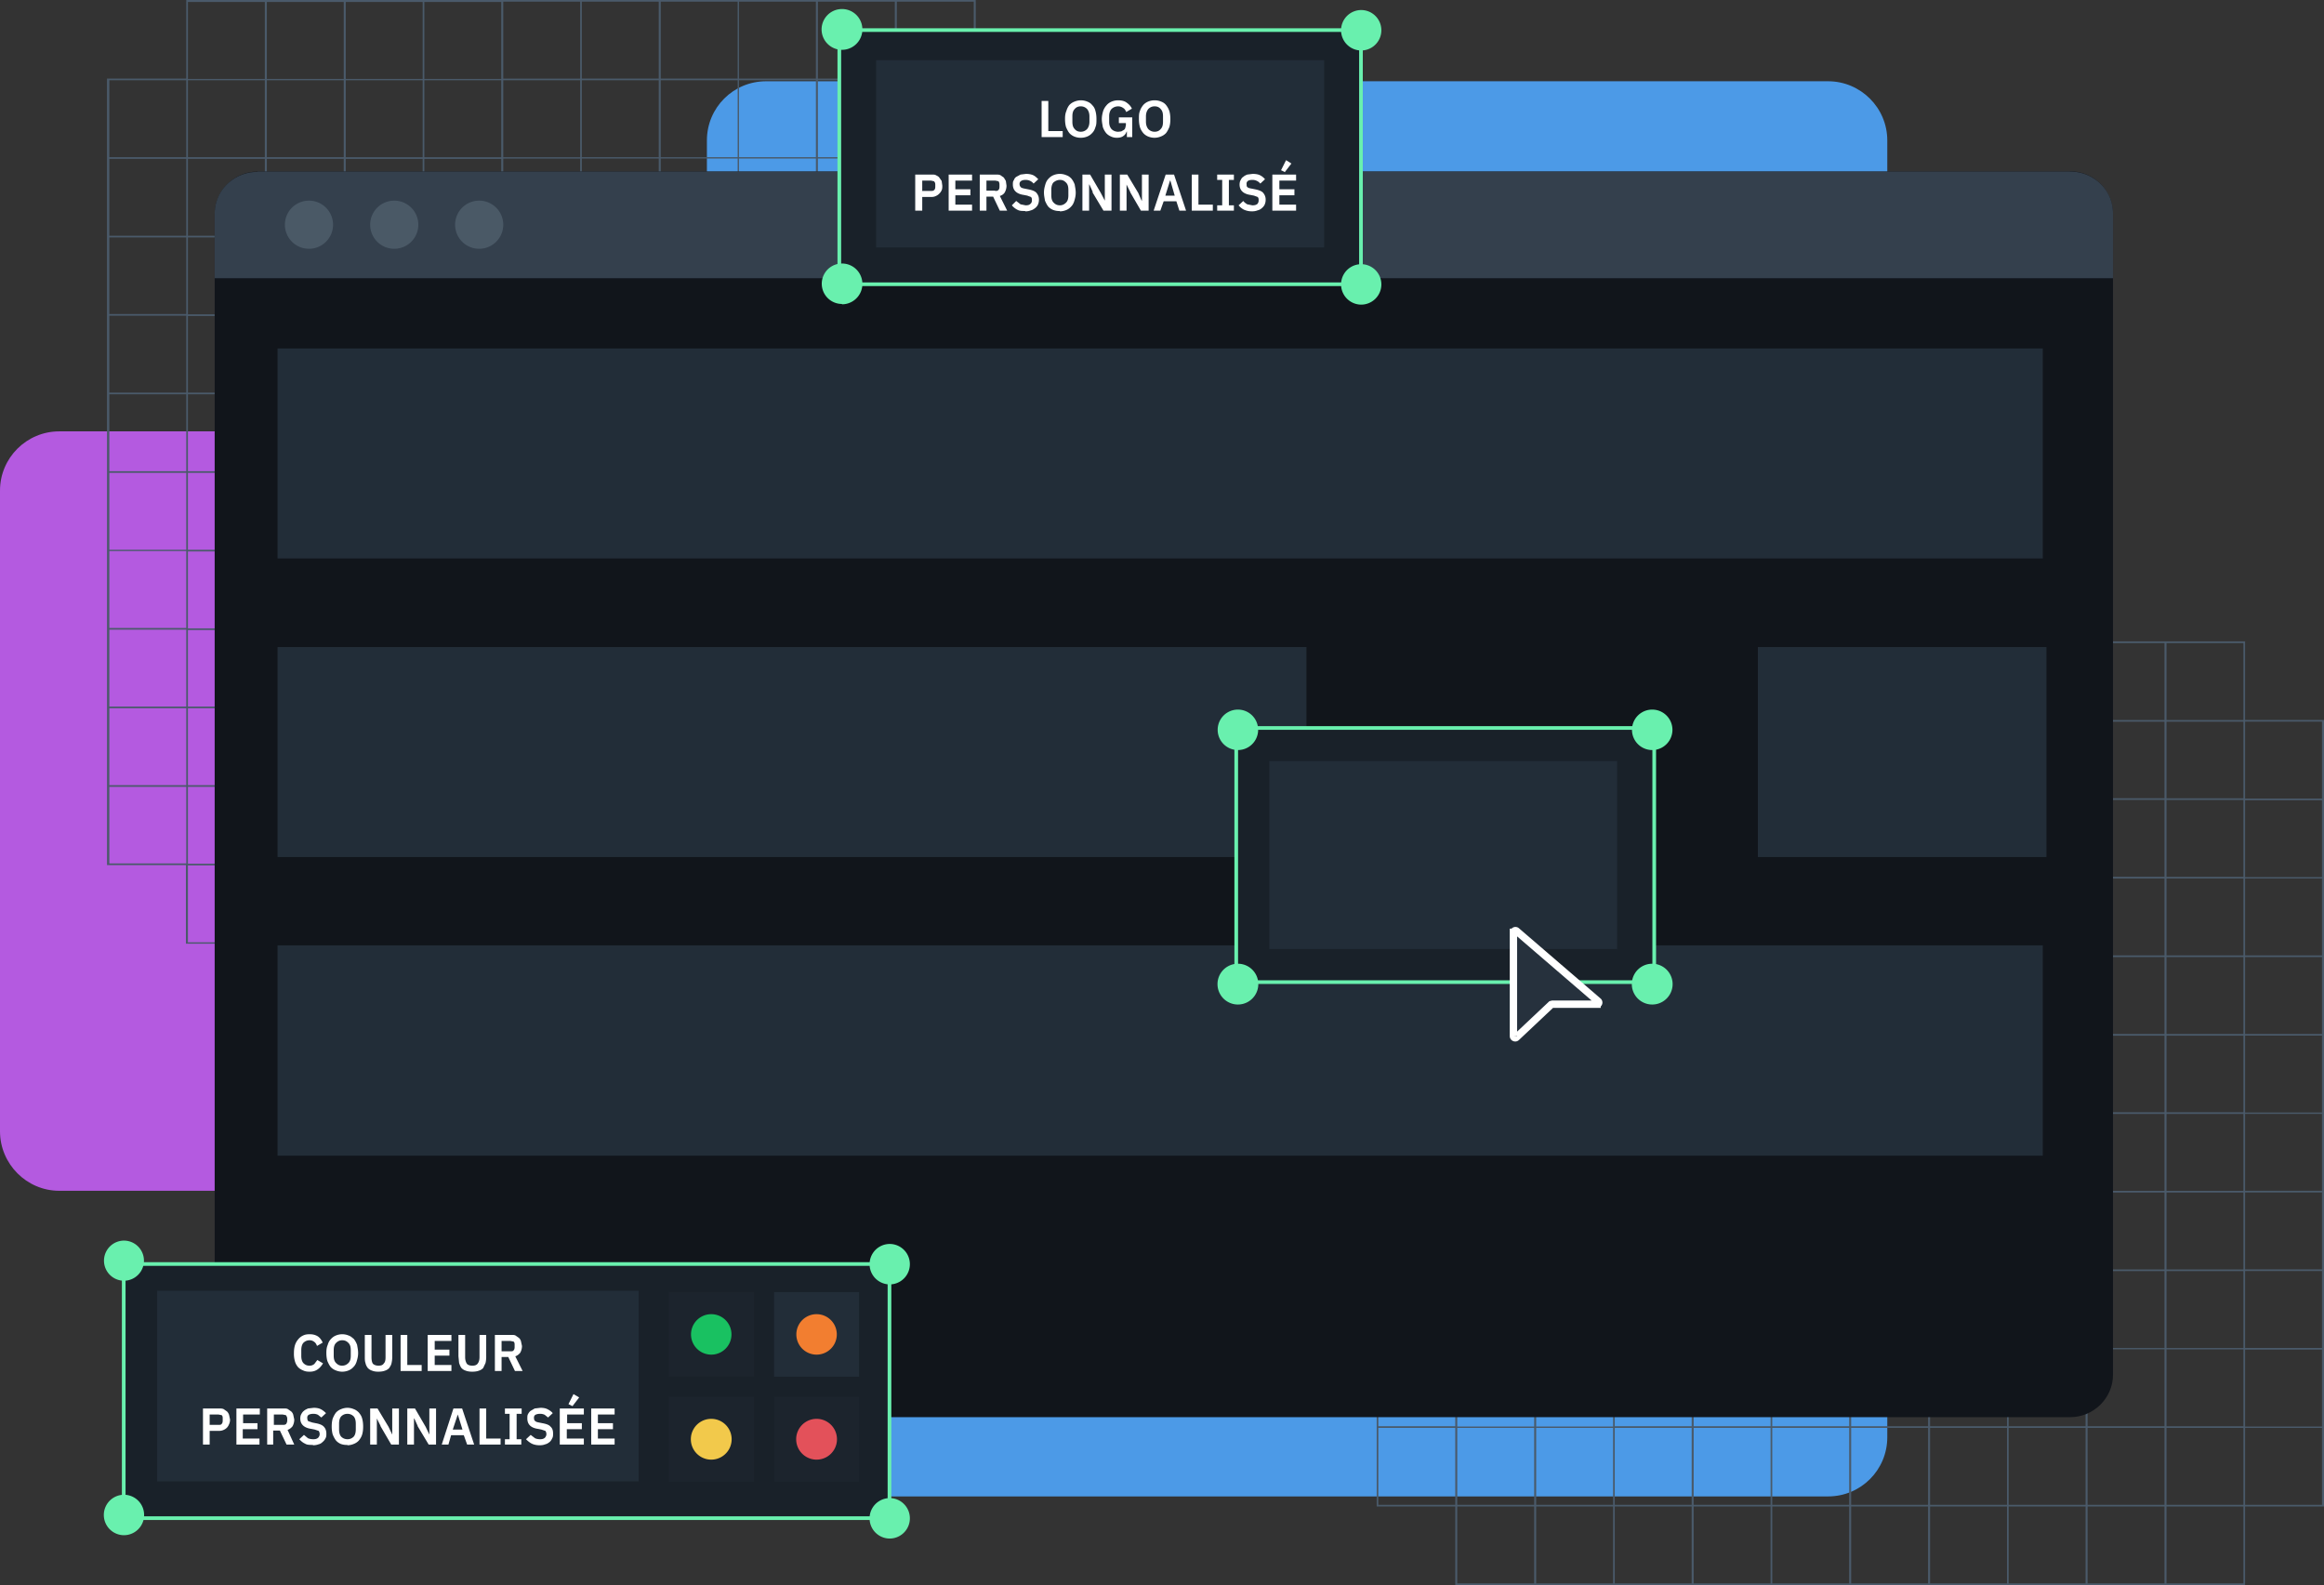 <?xml version="1.0" encoding="UTF-8"?>
<svg xmlns="http://www.w3.org/2000/svg" width="695" height="474" fill="none">
  <rect width="100%" height="100%" fill="#333333" stroke="none"/>
  <g clip-path="url(#a)">
    <path fill="#B45AE0" d="M292.2 338.3V146.7c0-9.8-8-17.7-17.7-17.7H17.7C8 129 0 136.9 0 146.7v191.6c0 9.8 8 17.8 17.7 17.8h256.8c9.7 0 17.7-8 17.7-17.8Z"></path>
    <path fill="#4C9AE7" d="M546.7 24.3H229.1c-9.8 0-17.7 7.9-17.7 17.7v387.8c0 9.8 8 17.7 17.7 17.7h317.6c9.8 0 17.7-7.9 17.7-17.7V42c0-9.8-8-17.7-17.7-17.7Z"></path>
    <path fill="#4A5A6A" d="M671.4 191.8H435.2v23.5h-23.5v235.2h23.5V474h236.2v-23.5H695V215.3h-23.6v-23.5ZM435.2 450h-23v-23h23v23Zm0-23.5h-23v-23h23v23Zm0-23.4h-23v-23h23v23Zm0-23.5h-23v-23h23v23Zm0-23.5h-23v-23h23v23Zm0-23.5h-23v-22.9h23v23Zm0-23.4h-23v-23h23v23Zm0-23.5h-23v-23h23v23Zm0-23.5h-23v-23h23v23Zm0-23.5h-23v-22.9h23v23Zm23.6 234.8h-23v-23h23v23Zm0-23.5h-23v-23h23v23Zm0-23.4h-23v-23h23v23Zm0-23.5h-23v-23h23v23Zm0-23.5h-23v-23h23v23Zm0-23.5h-23v-23h23v23Zm0-23.4h-23v-23h23v23Zm0-23.5h-23v-23h23v23Zm0-23.5h-23v-23h23v23Zm0-23.4h-23v-23h23v23Zm0-23.5h-23v-23h23v23Zm0-23.5h-23v-23h23v23Zm23.6 258.2h-23v-23h23v23Zm0-23.5h-23v-23h23v23Zm0-23.4h-23v-23h23v23Zm0-23.5h-23v-23h23v23Zm0-23.5h-23v-23h23v23Zm0-23.5h-23v-23h23v23Zm0-23.4h-23v-23h23v23Zm0-23.5h-23v-23h23v23Zm0-23.5h-23v-23h23v23Zm0-23.4h-23v-23h23v23Zm0-23.5h-23v-23h23v23Zm0-23.5h-23v-23h23v23Zm23.5 258.2h-23v-23h23v23Zm0-23.5h-23v-23h23v23Zm0-23.5h-23v-23h23v23Zm0-23.4h-23v-23h23v23Zm0-23.5h-23v-23h23v23Zm0-23.5h-23v-23h23v23Zm0-23.5h-23v-22.9h23v23Zm0-23.4h-23v-23h23v23Zm0-23.5h-23v-23h23v23Zm0-23.5h-23v-23h23v23Zm0-23.5h-23v-22.9h23v23Zm0-23.4h-23v-23h23v23Zm23.6 258.2h-23v-23h23v23Zm0-23.5h-23v-23h23v23Zm0-23.5h-23v-23h23v23Zm0-23.4h-23v-23h23v23Zm0-23.5h-23v-23h23v23Zm0-23.5h-23v-23h23v23Zm0-23.5h-23v-22.9h23v23Zm0-23.4h-23v-23h23v23Zm0-23.5h-23v-23h23v23Zm0-23.5h-23v-23h23v23Zm0-23.5h-23v-22.9h23v23Zm0-23.4h-23v-23h23v23ZM553 473.5h-23v-23h23v23Zm0-23.5h-23v-23h23v23Zm0-23.5h-23v-23h23v23Zm0-23.4h-23v-23h23v23Zm0-23.5h-23v-23h23v23Zm0-23.5h-23v-23h23v23Zm0-23.5h-23v-22.9h23v23Zm0-23.4h-23v-23h23v23Zm0-23.5h-23v-23h23v23Zm0-23.5h-23v-23h23v23Zm0-23.5h-23v-22.9h23v23Zm0-23.4h-23v-23h23v23Zm23.6 258.2h-23v-23h23v23Zm0-23.5h-23v-23h23v23Zm0-23.5h-23v-23h23v23Zm0-23.4h-23v-23h23v23Zm0-23.5h-23v-23h23v23Zm0-23.5h-23v-23h23v23Zm0-23.5h-23v-22.9h23v23Zm0-23.4h-23v-23h23v23Zm0-23.5h-23v-23h23v23Zm0-23.5h-23v-23h23v23Zm0-23.5h-23v-22.9h23v23Zm0-23.4h-23v-23h23v23Zm23.6 258.2h-23v-23h23v23Zm0-23.5h-23v-23h23v23Zm0-23.5h-23v-23h23v23Zm0-23.4h-23v-23h23v23Zm0-23.5h-23v-23h23v23Zm0-23.5h-23v-23h23v23Zm0-23.5h-23v-22.9h23v23Zm0-23.4h-23v-23h23v23Zm0-23.5h-23v-23h23v23Zm0-23.5h-23v-23h23v23Zm0-23.5h-23v-22.9h23v23Zm0-23.4h-23v-23h23v23Zm23.5 258.2h-23v-23h23v23Zm0-23.5h-23v-23h23v23Zm0-23.5h-23v-23h23v23Zm0-23.4h-23v-23h23v23Zm0-23.5h-23v-23h23v23Zm0-23.5h-23v-23h23v23Zm0-23.5h-23v-22.9h23v23Zm0-23.4h-23v-23h23v23Zm0-23.5h-23v-23h23v23Zm0-23.5h-23v-23h23v23Zm0-23.5h-23v-22.9h23v23Zm0-23.4h-23v-23h23v23Zm23.6 258.2h-23v-23h23v23Zm0-23.5h-23v-23h23v23Zm0-23.5h-23v-23h23v23Zm0-23.4h-23v-23h23v23Zm0-23.5h-23v-23h23v23Zm0-23.5h-23v-23h23v23Zm0-23.5h-23v-22.9h23v23Zm0-23.4h-23v-23h23v23Zm0-23.5h-23v-23h23v23Zm0-23.5h-23v-23h23v23Zm0-23.5h-23v-22.9h23v23Zm0-23.4h-23v-23h23v23Zm23.6 258.2h-23v-23h23v23Zm0-23.5h-23v-23h23v23Zm0-23.5h-23v-23h23v23Zm0-23.4h-23v-23h23v23Zm0-23.5h-23v-23h23v23Zm0-23.5h-23v-23h23v23Zm0-23.5h-23v-22.9h23v23Zm0-23.4h-23v-23h23v23Zm0-23.5h-23v-23h23v23Zm0-23.5h-23v-23h23v23Zm0-23.5h-23v-22.9h23v23Zm0-23.4h-23v-23h23v23ZM694.4 450h-23v-23h23v23Zm0-23.4h-23v-23h23v23Zm0-23.5h-23v-23h23v23Zm0-23.5h-23v-23h23v23Zm0-23.5h-23v-23h23v23Zm0-23.4h-23v-23h23v23Zm0-23.5h-23v-23h23v23Zm0-23.5h-23v-23h23v23Zm0-23.4h-23v-23h23v23Zm0-46.4v22.9h-23v-23h23ZM291.8 23.5V0H55.7v23.5H32v235.2h23.6v23.5h236.1v-23.5h23.6V23.5h-23.6ZM55.7 258.2h-23v-22.9h23v23Zm0-23.4h-23v-23h23v23Zm0-23.5h-23v-23h23v23Zm0-23.5h-23v-23h23v23Zm0-23.4h-23v-23h23v23Zm0-23.5h-23v-23h23v23Zm0-23.5h-23v-23h23v23Zm0-23.5h-23V71h23v23Zm0-23.4h-23v-23h23v23Zm0-23.5h-23V24h23v23Zm23.5 234.8h-23v-23h23v23Zm0-23.5h-23v-23h23v23Zm0-23.5h-23v-23h23v23Zm0-23.5h-23v-22.9h23v23Zm0-23.4h-23v-23h23v23Zm0-23.5h-23v-23h23v23Zm0-23.5h-23v-23h23v23Zm0-23.5h-23V94.5h23v23Zm0-23.4h-23V71h23v23Zm0-23.5h-23v-23h23v23Zm0-23.5h-23V24h23v23Zm0-23.4h-23V.6h23v23Zm23.6 258.2h-23v-23h23v23Zm0-23.5h-23v-23h23v23Zm0-23.5h-23v-23h23v23Zm0-23.5h-23v-22.9h23v23Zm0-23.4h-23v-23h23v23Zm0-23.5h-23v-23h23v23Zm0-23.5h-23v-23h23v23Zm0-23.5h-23V94.5h23v23Zm0-23.4h-23V71h23v23Zm0-23.5h-23v-23h23v23Zm0-23.5h-23V24h23v23Zm0-23.4h-23V.6h23v23Zm23.6 258.2h-23v-23h23v23Zm0-23.5h-23v-23h23v23Zm0-23.5h-23v-23h23v23Zm0-23.5h-23v-22.9h23v23Zm0-23.4h-23v-23h23v23Zm0-23.5h-23v-23h23v23Zm0-23.5h-23v-23h23v23Zm0-23.5h-23V94.5h23v23Zm0-23.4h-23V71h23v23Zm0-23.5h-23v-23h23v23Zm0-23.5h-23V24h23v23Zm0-23.4h-23V.6h23v23Zm23.5 258.2h-23v-23h23v23Zm0-23.5h-23v-23h23v23Zm0-23.5h-23v-23h23v23Zm0-23.5h-23v-22.9h23v23Zm0-23.4h-23v-23h23v23Zm0-23.5h-23v-23h23v23Zm0-23.5h-23v-23h23v23Zm0-23.5h-23V94.5h23v23Zm0-23.4h-23V71h23v23Zm0-23.5h-23v-23h23v23Zm0-23.5h-23V24h23v23Zm0-23.4h-23V.6h23v23Zm23.6 258h-23v-22.9h23v23Zm0-23.4h-23v-23h23v23Zm0-23.5h-23v-22.9h23v23Zm0-23.4h-23v-23h23v23Zm0-23.5h-23v-23h23v23Zm0-23.5h-23v-23h23v23Zm0-23.5h-23V118h23v23Zm0-23.4h-23v-23h23v23Zm0-23.5h-23v-23h23v23Zm0-23.5h-23v-23h23v23Zm0-23.4h-23V24h23v23Zm0-23.5h-23V.5h23v23ZM197 281.7h-23v-23h23v23Zm0-23.5h-23v-23h23v23Zm0-23.5h-23v-22.9h23v23Zm0-23.4h-23v-23h23v23Zm0-23.5h-23v-23h23v23Zm0-23.5h-23v-23h23v23Zm0-23.5h-23V118h23v23Zm0-23.4h-23v-23h23v23Zm0-23.5h-23v-23h23v23Zm0-23.5h-23v-23h23v23Zm0-23.4h-23V24h23v23Zm0-23.5h-23V.5h23v23Zm23.6 258.2h-23v-23h23v23Zm0-23.5h-23v-23h23v23Zm0-23.5h-23v-22.9h23v23Zm0-23.4h-23v-23h23v23Zm0-23.5h-23v-23h23v23Zm0-23.5h-23v-23h23v23Zm0-23.5h-23V118h23v23Zm0-23.4h-23v-23h23v23Zm0-23.5h-23v-23h23v23Zm0-23.5h-23v-23h23v23Zm0-23.4h-23V24h23v23Zm0-23.5h-23V.5h23v23ZM244 281.7h-23v-23h23v23Zm0-23.5h-23v-23h23v23Zm0-23.5h-23v-22.9h23v23Zm0-23.4h-23v-23h23v23Zm0-23.5h-23v-23h23v23Zm0-23.5h-23v-23h23v23Zm0-23.5h-23V118h23v23Zm0-23.4h-23v-23h23v23Zm0-23.5h-23v-23h23v23Zm0-23.5h-23v-23h23v23Zm0-23.4h-23V24h23v23Zm0-23.5h-23V.5h23v23Zm23.6 258.2h-23v-23h23v23Zm0-23.5h-23v-23h23v23Zm0-23.5h-23v-22.9h23v23Zm0-23.4h-23v-23h23v23Zm0-23.5h-23v-23h23v23Zm0-23.5h-23v-23h23v23Zm0-23.5h-23V118h23v23Zm0-23.4h-23v-23h23v23Zm0-23.5h-23v-23h23v23Zm0-23.5h-23v-23h23v23Zm0-23.4h-23V24h23v23Zm0-23.5h-23V.5h23v23Zm23.6 258.2h-23v-23h23v23Zm0-23.5h-23v-23h23v23Zm0-23.5h-23v-22.9h23v23Zm0-23.4h-23v-23h23v23Zm0-23.5h-23v-23h23v23Zm0-23.5h-23v-23h23v23Zm0-23.5h-23V118h23v23Zm0-23.4h-23v-23h23v23Zm0-23.5h-23v-23h23v23Zm0-23.5h-23v-23h23v23Zm0-23.4h-23V24h23v23Zm0-23.5h-23V.5h23v23Zm23.6 234.7h-23v-22.9h23v23Zm0-23.4h-23v-23h23v23Zm0-23.5h-23v-23h23v23Zm0-23.5h-23v-23h23v23Zm0-23.4h-23v-23h23v23Zm0-23.5h-23v-23h23v23Zm0-23.5h-23v-23h23v23Zm0-23.5h-23V71h23v23Zm0-23.4h-23v-23h23v23Zm0-23.5h-23V24h23v23Z"></path>
    <path fill="#11151B" d="M619 51.3H77c-7 0-12.8 5.7-12.8 12.7v347c0 7.1 5.8 12.8 12.9 12.8h542c7 0 12.8-5.7 12.8-12.7V64c0-7.1-5.7-12.8-12.9-12.8Z"></path>
    <path fill="#34404D" d="M77 51.3h542a13 13 0 0 1 9.1 3.6c2.5 2.4 3.8 5.6 3.8 9v19.3H64.2V64c0-3.4 1.3-6.6 3.8-9a13 13 0 0 1 9-3.6Z"></path>
    <path fill="#4A5966" d="M92.4 74.4a7.2 7.2 0 1 0 0-14.4 7.2 7.2 0 0 0 0 14.4ZM117.9 74.4a7.2 7.2 0 1 0 0-14.4 7.2 7.2 0 0 0 0 14.4ZM143.3 74.4a7.2 7.2 0 1 0 0-14.4 7.2 7.2 0 0 0 0 14.4Z"></path>
    <path fill="#222D38" d="M610.9 104.2H83V167h527.9v-62.8ZM610.9 282.7H83v62.9h527.9v-62.9ZM390.7 193.5H83v62.8h307.7v-62.8ZM612 193.5h-86.3v62.8H612v-62.8Z"></path>
    <path fill="#192129" stroke="#69F0AE" stroke-miterlimit="10" stroke-width="1.1" d="M494.7 217.7h-125v76h125v-76Z"></path>
    <path fill="#222D38" d="M483.6 227.6h-104v56.2h104v-56.2Z"></path>
    <path fill="#69F0AE" d="M370.2 224.3a6 6 0 1 0 0-12.1 6 6 0 0 0 0 12.1ZM494.1 224.3a6 6 0 1 0 0-12.1 6 6 0 0 0 0 12.1ZM494.1 300.4a6 6 0 1 0 0-12.2 6 6 0 0 0 0 12.2ZM370.2 300.4a6 6 0 1 0 0-12.2 6 6 0 0 0 0 12.2Z"></path>
    <path fill="#26313D" stroke="#fff" stroke-miterlimit="10" stroke-width="2.2" d="M452.6 278.8v31a.5.5 0 0 0 .3.5.5.5 0 0 0 .6-.1l10.4-9.8.4-.1h13.3a.5.5 0 0 0 .5-.4.5.5 0 0 0-.2-.5l-24.4-21a.5.5 0 0 0-.6 0l-.2.2v.2Z"></path>
    <path fill="#192129" stroke="#69F0AE" stroke-miterlimit="10" stroke-width="1.1" d="M407 9H251v76h156V9Z"></path>
    <path fill="#222D38" d="M396 18H262v56h134V18Z"></path>
    <path fill="#69F0AE" d="M251.8 14.9a6 6 0 1 0 0-12.2 6 6 0 0 0 0 12.2ZM407 15.1a6 6 0 1 0 .1-12.1 6 6 0 0 0 0 12.1ZM407 91.1a6 6 0 1 0 .1-12.1 6 6 0 0 0 0 12.1ZM251.8 91a6 6 0 1 0 0-12.2 6 6 0 0 0 0 12.1Z"></path>
    <path fill="#fff" d="M311.5 41V30.2h2v9h4.3V41h-6.3Zm11.7.2a5 5 0 0 1-2-.4 4 4 0 0 1-1.4-1c-.4-.5-.7-1.1-1-1.8-.2-.7-.3-1.5-.3-2.4 0-1 .1-1.7.4-2.4.2-.7.5-1.3.9-1.8a4 4 0 0 1 1.5-1 5 5 0 0 1 2-.4 5 5 0 0 1 1.9.4c.5.2 1 .5 1.4 1 .5.5.8 1 1 1.8.2.7.3 1.5.3 2.4 0 1 0 1.7-.3 2.4-.2.7-.5 1.3-1 1.8a4 4 0 0 1-1.4 1 5 5 0 0 1-2 .4Zm0-1.8c.8 0 1.4-.3 1.9-.8.4-.5.7-1.2.7-2.2v-1.6c0-1-.3-1.7-.7-2.2-.5-.5-1.1-.8-1.9-.8-.8 0-1.4.3-1.8.8-.5.5-.7 1.2-.7 2.2v1.6c0 1 .2 1.7.7 2.2.4.5 1 .8 1.8.8Zm13.7 0c-.2.5-.4.9-1 1.3-.4.3-1 .5-1.9.5-.6 0-1.2-.1-1.8-.4a4 4 0 0 1-1.4-1c-.4-.5-.7-1-1-1.8-.1-.7-.3-1.5-.3-2.4 0-.9.2-1.7.4-2.4a5 5 0 0 1 1-1.7c.4-.5 1-.9 1.5-1.1a5 5 0 0 1 2-.4c1 0 1.8.2 2.4.6.7.5 1.3 1 1.7 1.9l-1.7 1c-.2-.5-.5-1-.9-1.2-.4-.3-.9-.5-1.5-.5-.8 0-1.5.3-2 .8-.4.4-.7 1.2-.7 2.1v1.8c0 1 .3 1.6.7 2.1.5.5 1.2.8 2 .8l.9-.1.7-.4c.2-.1.4-.3.5-.6l.2-.8v-.7h-2.1v-1.7h4V41H337v-1.7Zm8.4 1.8a5 5 0 0 1-2-.4 4 4 0 0 1-1.4-1c-.4-.5-.8-1.1-1-1.8-.2-.7-.3-1.5-.3-2.4 0-1 0-1.7.3-2.4.2-.7.6-1.3 1-1.8a4 4 0 0 1 1.4-1 5 5 0 0 1 2-.4 5 5 0 0 1 2 .4c.5.2 1 .5 1.4 1 .4.5.7 1 1 1.8.2.7.3 1.5.3 2.4 0 1-.1 1.7-.3 2.4-.3.7-.6 1.3-1 1.8a4 4 0 0 1-1.5 1 5 5 0 0 1-2 .4Zm0-1.8c.8 0 1.4-.3 1.8-.8.5-.5.7-1.2.7-2.2v-1.6c0-1-.2-1.7-.7-2.2-.4-.5-1-.8-1.8-.8s-1.4.3-1.9.8c-.4.5-.7 1.2-.7 2.2v1.6c0 1 .3 1.7.7 2.2.5.5 1.1.8 1.9.8ZM273.7 63V52.2h4.9c.5 0 1 0 1.3.2.4.2.8.4 1 .7l.7 1 .2 1.4c0 .5 0 1-.2 1.4a3 3 0 0 1-.7 1 3 3 0 0 1-1 .7c-.4.2-.8.3-1.3.3h-2.8V63h-2Zm2-5.9h2.7c.4 0 .7 0 1-.3.2-.2.3-.5.3-1v-.6c0-.4-.1-.7-.4-1l-.9-.2h-2.6V57Zm8 5.9V52.2h7V54h-5v2.6h4.5v1.8h-4.5v2.8h5V63h-7Zm11.3 0h-2V52.2h4.8c.5 0 1 0 1.4.2l1 .7.6 1 .2 1.4c0 .8-.2 1.4-.5 2-.3.5-.8.9-1.5 1.1l2.2 4.4H299l-2-4.2h-2V63Zm2.6-5.9c.4 0 .7 0 1-.3.2-.2.3-.5.3-1v-.6c0-.4-.1-.7-.3-1l-1-.2H295V57h2.6Zm9 6c-1 0-1.7 0-2.4-.4-.6-.3-1.2-.8-1.6-1.3l1.3-1.3 1.3 1 1.5.3c.7 0 1.1-.1 1.4-.4.4-.3.5-.7.5-1.1 0-.4 0-.7-.3-1l-1.1-.4-1-.2c-2.2-.3-3.3-1.4-3.3-3.1 0-.5 0-1 .3-1.3.1-.4.4-.8.7-1l1.3-.7 1.6-.2c.8 0 1.5.1 2.2.4.6.3 1 .7 1.5 1.2l-1.4 1.3a3 3 0 0 0-2.4-1.1c-.6 0-1 .1-1.3.3a1 1 0 0 0-.5 1c0 .4.2.7.4.9.2.2.6.3 1.1.4l1 .2c1.1.2 2 .5 2.5 1 .5.6.8 1.2.8 2.1 0 .6-.1 1-.3 1.5a3 3 0 0 1-.8 1c-.4.3-.8.6-1.3.7-.5.2-1 .3-1.7.3Zm10.4 0a5 5 0 0 1-2-.3 4 4 0 0 1-1.5-1c-.4-.5-.7-1.1-1-1.8-.1-.7-.3-1.5-.3-2.4 0-1 .2-1.7.4-2.4s.5-1.3 1-1.8a4 4 0 0 1 1.4-1 5 5 0 0 1 2-.4 5 5 0 0 1 1.9.4c.6.2 1 .5 1.5 1 .4.5.7 1 1 1.8.1.7.3 1.5.3 2.4 0 1-.2 1.7-.4 2.4s-.5 1.3-1 1.8a4 4 0 0 1-1.4 1 5 5 0 0 1-2 .4Zm0-1.7c.7 0 1.3-.3 1.8-.8s.7-1.2.7-2.2v-1.6c0-1-.2-1.7-.7-2.2-.5-.5-1-.8-1.8-.8s-1.4.3-2 .8c-.4.5-.6 1.2-.6 2.2v1.6c0 1 .2 1.7.7 2.2.5.5 1 .8 1.9.8Zm9.8-4-1-2.2h-.1V63h-2V52.2h2.3l3.2 5.5 1.2 2.3v-7.8h2V63H330l-3.3-5.5Zm11.2 0-1.1-2.2V63h-2V52.2h2.2l3.3 5.5 1 2.3h.1v-7.8h2V63h-2.3l-3.2-5.5Zm14.7 5.6-.9-2.8H348L347 63h-2l3.6-10.8h2.5l3.6 10.8h-2.1Zm-2.8-9-1.4 4.5h2.8L350 54Zm6.5 9V52.2h2v9h4.3V63h-6.3Zm7.6 0v-1.6h1.5v-7.6H364v-1.6h5v1.6h-1.5v7.6h1.5V63h-5Zm10.4.2c-1 0-1.7-.2-2.4-.5-.6-.3-1.2-.8-1.6-1.3l1.4-1.3c.3.4.7.7 1.2 1l1.5.3c.7 0 1.1-.1 1.5-.4.3-.3.4-.7.4-1.1 0-.4 0-.7-.3-1l-1.1-.4-1-.2c-2.2-.3-3.3-1.4-3.3-3.1 0-.5.1-1 .3-1.3.2-.4.4-.8.8-1 .3-.3.7-.5 1.2-.7l1.6-.2c.8 0 1.6.1 2.2.4.6.3 1.1.7 1.5 1.2l-1.4 1.3a3 3 0 0 0-2.4-1.1c-.6 0-1 .1-1.3.3a1 1 0 0 0-.4 1c0 .4 0 .7.3.9.2.2.6.3 1.2.4l1 .2c1 .2 1.9.5 2.4 1 .5.6.8 1.2.8 2.1 0 .6-.1 1-.3 1.5a3 3 0 0 1-.8 1c-.3.3-.8.6-1.3.7-.5.2-1 .3-1.7.3Zm6.1-.2V52.2h7.1V54h-5v2.6h4.5v1.8h-4.5v2.8h5V63h-7Zm3.8-11.5-1.2-.6 1.5-3 1.6 1-2 2.6Z"></path>
    <path fill="#192129" stroke="#69F0AE" stroke-miterlimit="10" stroke-width="1.1" d="M266 378H37v76h229v-76Z"></path>
    <path fill="#222D38" d="M191 386H47v57h144v-57Z"></path>
    <path fill="#69F0AE" d="M37 383a6 6 0 1 0 .1-12 6 6 0 0 0 0 12ZM266 384.1a6 6 0 1 0 .1-12.1 6 6 0 0 0 0 12.1Z"></path>
    <path fill="#222D38" d="M225.5 386.4H200v25.3h25.5v-25.3Z" opacity=".3"></path>
    <path fill="#19C161" d="M212.7 405.1a6 6 0 1 0 0-12.1 6 6 0 0 0 0 12.1Z"></path>
    <path fill="#222D38" d="M257 386.4h-25.5v25.3h25.4v-25.3Z"></path>
    <path fill="#F27E30" d="M244.2 405.1a6 6 0 1 0 0-12.1 6 6 0 0 0 0 12.1Z"></path>
    <path fill="#222D38" d="M225.5 417.7H200v25.4h25.5v-25.4Z" opacity=".3"></path>
    <path fill="#F2C94B" d="M212.7 436.5a6 6 0 1 0 0-12.2 6 6 0 0 0 0 12.2Z"></path>
    <path fill="#222D38" d="M257 417.7h-25.5v25.4h25.4v-25.4Z" opacity=".3"></path>
    <path fill="#E3515A" d="M244.2 436.5a6 6 0 1 0 0-12.2 6 6 0 0 0 0 12.2Z"></path>
    <path fill="#69F0AE" d="M266 460.1a6 6 0 1 0 .1-12.1 6 6 0 0 0 0 12.1ZM37 459.1a6 6 0 1 0 .1-12.1 6 6 0 0 0 0 12.1Z"></path>
    <path fill="#fff" d="M92.6 410.2c-.8 0-1.4-.1-2-.4a4 4 0 0 1-1.5-1c-.4-.5-.7-1-.9-1.7a8 8 0 0 1-.3-2.4c0-1 .1-1.7.3-2.4a5 5 0 0 1 1-1.8 4 4 0 0 1 1.4-1.1c.6-.3 1.2-.4 2-.4 1 0 1.7.2 2.4.6.6.4 1.1 1 1.5 1.9l-1.7 1c-.2-.6-.5-1-.8-1.2-.4-.3-.8-.5-1.4-.5-.8 0-1.4.3-1.9.8-.4.5-.6 1.2-.6 2.2v1.7c0 .9.2 1.6.6 2.1.5.5 1 .8 1.9.8.6 0 1-.2 1.4-.5l.9-1.2 1.7 1c-.4.7-1 1.4-1.6 1.8-.7.5-1.5.7-2.4.7Zm9.7 0a5 5 0 0 1-1.9-.4 4 4 0 0 1-1.5-1c-.4-.5-.7-1.1-1-1.8-.2-.7-.3-1.5-.3-2.4 0-1 .1-1.7.4-2.4.2-.7.5-1.3 1-1.8a4 4 0 0 1 1.4-1 5 5 0 0 1 2-.4 5 5 0 0 1 1.9.4c.6.2 1 .6 1.5 1 .4.5.7 1 1 1.8.1.7.3 1.5.3 2.4 0 1-.2 1.7-.4 2.4s-.5 1.3-1 1.8a4 4 0 0 1-1.4 1 5 5 0 0 1-2 .4Zm0-1.8c.8 0 1.4-.3 1.9-.8s.7-1.2.7-2.2v-1.6c0-1-.2-1.7-.7-2.2-.5-.5-1-.8-1.9-.8-.7 0-1.3.3-1.8.8s-.7 1.2-.7 2.2v1.6c0 1 .2 1.7.7 2.2.5.5 1 .8 1.8.8Zm8.8-9.2v6.6c0 .9.1 1.5.4 2 .4.4 1 .6 1.7.6.8 0 1.3-.2 1.6-.7.4-.4.5-1 .5-1.9v-6.6h2v6.4a8 8 0 0 1-.2 2c-.1.6-.4 1-.7 1.5a3 3 0 0 1-1.3.8c-.5.2-1.2.3-2 .3-.7 0-1.3-.1-1.8-.3a3 3 0 0 1-1.3-.8c-.3-.4-.6-.9-.7-1.5-.2-.5-.2-1.2-.2-2v-6.4h2Zm8.7 10.8v-10.8h2v9h4.3v1.8h-6.3Zm8.1 0v-10.8h7.1v1.8h-5v2.6h4.4v1.8H130v2.8h5v1.8h-7Zm11.2-10.8v6.6c0 .9.2 1.5.5 2 .3.4.9.6 1.7.6.7 0 1.3-.2 1.6-.7.3-.4.5-1 .5-1.9v-6.6h2v6.4a8 8 0 0 1-.2 2l-.7 1.5a3 3 0 0 1-1.3.8c-.5.2-1.2.3-2 .3-.7 0-1.4-.1-1.9-.3a3 3 0 0 1-1.3-.8c-.3-.4-.5-.9-.7-1.5l-.2-2v-6.4h2ZM150 410h-2v-10.8h4.9c.5 0 1 0 1.3.2l1 .7c.3.3.5.6.6 1l.3 1.4c0 .8-.2 1.4-.5 2-.4.5-.9.9-1.5 1.1l2.2 4.4h-2.3l-2-4.2h-2v4.2Zm2.7-5.9c.4 0 .7 0 .9-.3.2-.2.3-.5.3-1v-.6c0-.4 0-.7-.3-1l-1-.2H150v3.1h2.7Zm-92 27.9v-10.8h4.8c.5 0 1 0 1.4.2l1 .7c.3.3.5.7.6 1l.3 1.4c0 .5-.1 1-.3 1.4a3 3 0 0 1-.6 1 3 3 0 0 1-1 .7c-.4.2-.9.3-1.4.3h-2.8v4.1h-2Zm2-5.9h2.7c.4 0 .7 0 .9-.3.2-.2.3-.5.3-1v-.6c0-.4 0-.7-.3-1l-1-.2h-2.6v3.1Zm8 5.9v-10.8h7v1.8h-5v2.6H77v1.8h-4.4v2.8h5v1.8h-7Zm11.2 0h-2v-10.8h4.9c.5 0 1 0 1.3.2l1 .7c.3.3.5.6.6 1l.3 1.4c0 .8-.2 1.4-.5 2-.4.5-.9.9-1.5 1.1L88 432h-2.3l-2-4.2h-2v4.2Zm2.7-5.9c.4 0 .7 0 1-.3.1-.2.3-.5.3-1v-.6c0-.4-.2-.7-.4-1l-1-.2h-2.6v3.1h2.7Zm9 6c-1 0-1.8 0-2.4-.4-.7-.3-1.2-.8-1.7-1.3l1.4-1.3 1.2 1c.5.2 1 .3 1.6.3.6 0 1-.1 1.4-.4.3-.3.5-.7.5-1.1 0-.4-.1-.7-.3-1l-1.2-.4-1-.2c-2.2-.3-3.3-1.4-3.3-3.1 0-.5.1-1 .3-1.3.2-.4.5-.8.8-1 .3-.3.8-.5 1.2-.7l1.7-.2c.8 0 1.5.1 2.1.4.6.3 1.1.7 1.6 1.2l-1.4 1.3-1-.8a3 3 0 0 0-1.4-.3c-.6 0-1 .1-1.4.3a1 1 0 0 0-.4 1c0 .4.1.7.3.9l1.2.4 1 .2c1.1.2 1.9.5 2.4 1s.8 1.2.8 2.1c0 .6 0 1-.3 1.5a3 3 0 0 1-.8 1c-.3.3-.7.6-1.2.7-.5.2-1.1.3-1.7.3Zm10.3 0a5 5 0 0 1-2-.3 4 4 0 0 1-1.4-1c-.4-.5-.7-1.1-1-1.8-.2-.7-.3-1.5-.3-2.4 0-1 .1-1.7.3-2.4.3-.7.6-1.3 1-1.8a4 4 0 0 1 1.5-1 5 5 0 0 1 2-.4 5 5 0 0 1 1.8.4c.6.2 1.1.6 1.5 1 .4.5.8 1 1 1.8.2.7.3 1.5.3 2.4 0 1-.1 1.7-.3 2.4-.2.7-.6 1.3-1 1.8a4 4 0 0 1-1.5 1 5 5 0 0 1-1.9.4Zm0-1.7c.8 0 1.4-.3 1.9-.8.4-.5.6-1.2.6-2.2v-1.6c0-1-.2-1.7-.6-2.2-.5-.5-1.1-.8-1.9-.8-.8 0-1.4.3-1.9.8-.4.5-.6 1.2-.6 2.2v1.6c0 1 .2 1.7.6 2.2.5.5 1.1.8 2 .8Zm9.9-4-1.1-2.2v7.8h-2v-10.8h2.2l3.3 5.5 1.1 2.3v-7.8h2V432h-2.3l-3.2-5.5Zm11.1 0-1-2.2h-.1v7.8h-2v-10.8h2.3l3.2 5.5 1.1 2.3v-7.8h2V432h-2.2l-3.3-5.5Zm14.8 5.6-1-2.8h-3.8l-.8 2.8h-2l3.5-10.8h2.6l3.6 10.8h-2.1Zm-2.8-9-1.5 4.5h2.9l-1.4-4.5Zm6.5 9v-10.8h2v9h4.3v1.8h-6.3Zm7.6 0v-1.6h1.4v-7.6H151v-1.6h5v1.6h-1.5v7.6h1.4v1.6H151Zm10.4.2c-1 0-1.8-.2-2.4-.5-.6-.3-1.2-.8-1.7-1.3l1.4-1.3 1.3 1c.4.2 1 .3 1.5.3.6 0 1-.1 1.4-.4.3-.3.5-.7.5-1.1 0-.4-.1-.7-.3-1l-1.2-.4-1-.2c-2.2-.3-3.2-1.4-3.2-3.1 0-.5 0-1 .2-1.3.2-.4.5-.8.8-1l1.2-.7 1.7-.2c.8 0 1.5.1 2.1.4.6.3 1.2.7 1.6 1.2l-1.4 1.3-1-.8a3 3 0 0 0-1.4-.3c-.6 0-1 .1-1.4.3a1 1 0 0 0-.4 1c0 .4.1.7.4.9.2.2.6.3 1.1.4l1 .2c1.1.2 2 .5 2.4 1 .6.5.8 1.2.8 2.1 0 .6 0 1-.3 1.5a3 3 0 0 1-.7 1c-.4.3-.8.6-1.3.7-.5.2-1 .3-1.7.3Zm6-.2v-10.8h7.2v1.8h-5v2.6h4.4v1.8h-4.5v2.8h5.1v1.8h-7.1Zm3.8-11.5-1.2-.6 1.5-3 1.7 1-2 2.6Zm5.6 11.5v-10.8h7v1.8h-5v2.6h4.5v1.8h-4.5v2.8h5v1.8h-7Z"></path>
  </g>
  <defs>
    <clipPath id="a">
      <path fill="#fff" d="M0 0h695v474H0z"></path>
    </clipPath>
  </defs>
</svg>
